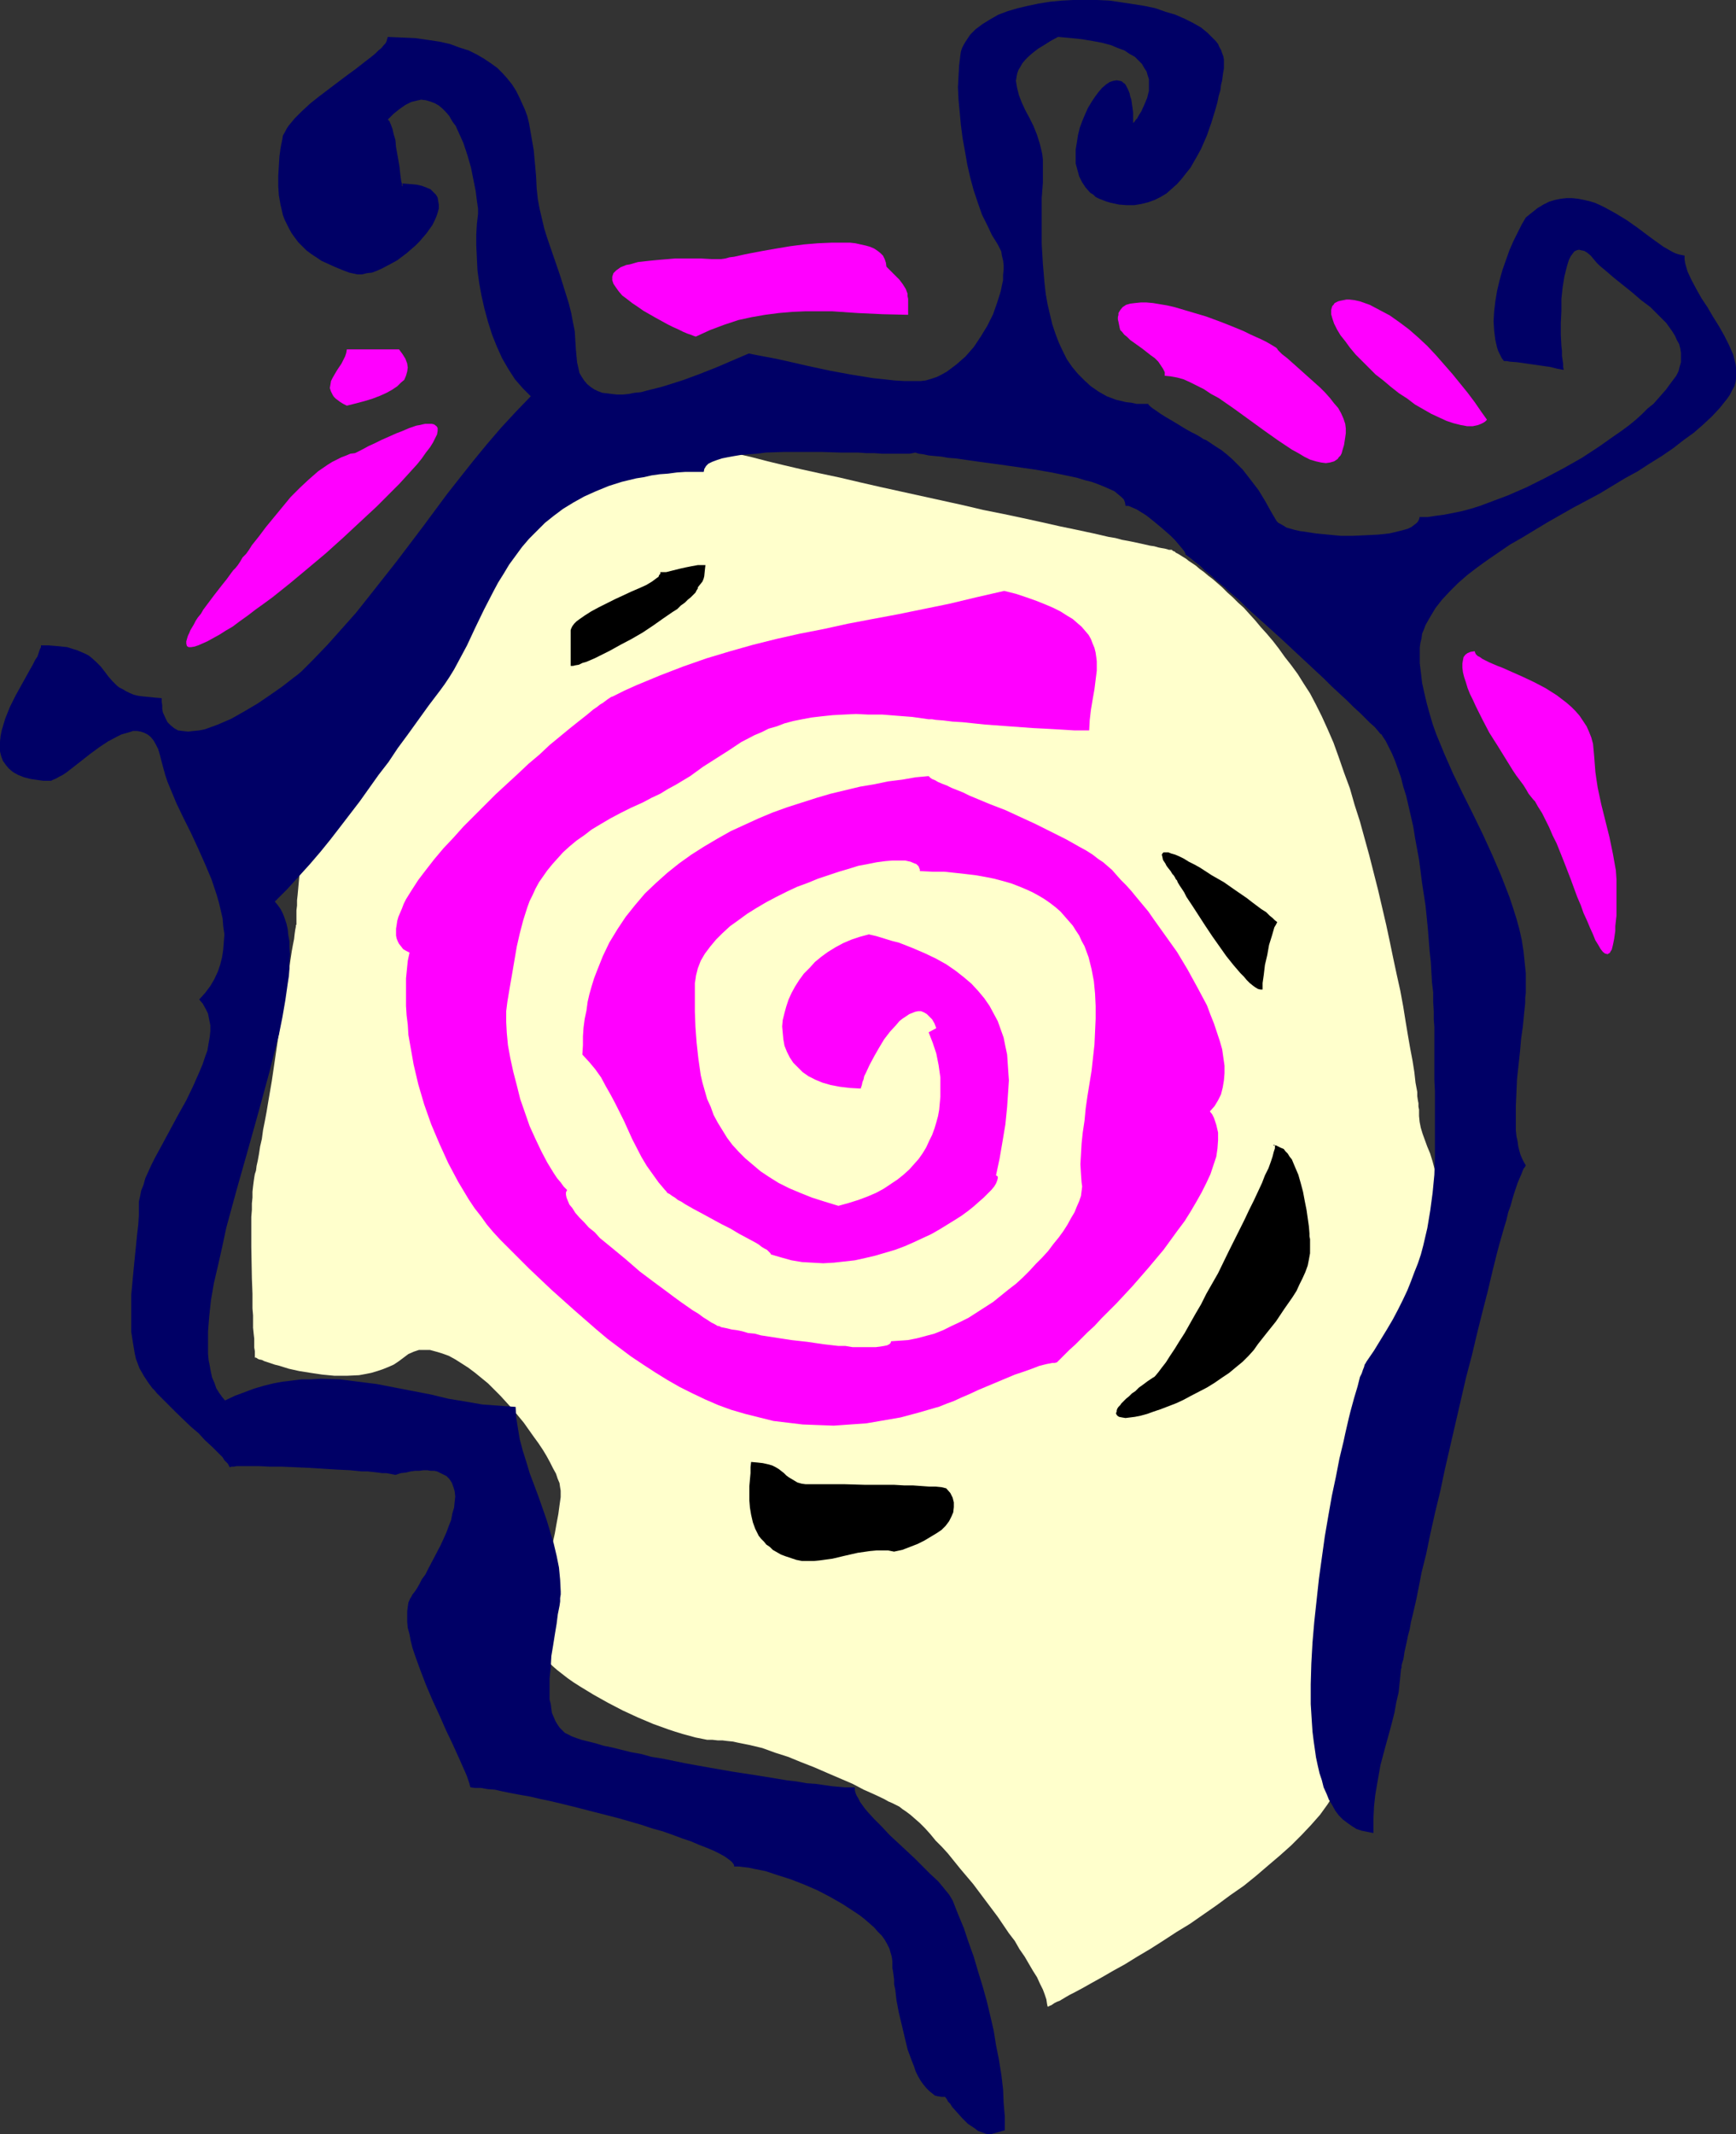 <?xml version="1.0" encoding="UTF-8" standalone="no"?>
<svg
   version="1.0"
   width="126.664mm"
   height="155.668mm"
   id="svg13"
   sodipodi:docname="Twirling Head.wmf"
   xmlns:inkscape="http://www.inkscape.org/namespaces/inkscape"
   xmlns:sodipodi="http://sodipodi.sourceforge.net/DTD/sodipodi-0.dtd"
   xmlns="http://www.w3.org/2000/svg"
   xmlns:svg="http://www.w3.org/2000/svg">
  <rect width="100%" height="100%" fill="#333333" stroke="none"/>
  <sodipodi:namedview
     id="namedview13"
     pagecolor="#ffffff"
     bordercolor="#000000"
     borderopacity="0.25"
     inkscape:showpageshadow="2"
     inkscape:pageopacity="0.0"
     inkscape:pagecheckerboard="0"
     inkscape:deskcolor="#d1d1d1"
     inkscape:document-units="mm" />
  <defs
     id="defs1">
    <pattern
       id="WMFhbasepattern"
       patternUnits="userSpaceOnUse"
       width="6"
       height="6"
       x="0"
       y="0" />
  </defs>
  <path
     style="fill:#ffffcc;fill-opacity:1;fill-rule:evenodd;stroke:none"
     d="m 288.886,553.126 -0.162,-0.808 -0.162,-1.131 -0.485,-1.454 -0.485,-1.293 -0.808,-1.616 -0.808,-1.778 -1.131,-1.778 -1.131,-1.939 -1.131,-1.939 -1.454,-2.101 -1.293,-2.262 -1.616,-2.101 -3.07,-4.525 -3.393,-4.525 -3.393,-4.525 -3.555,-4.201 -3.393,-4.201 -1.616,-1.778 -1.777,-1.778 -1.454,-1.778 -1.454,-1.616 -1.454,-1.454 -1.293,-1.131 -1.293,-1.131 -1.293,-0.97 -0.969,-0.646 -0.808,-0.646 -0.969,-0.485 -0.969,-0.485 -1.131,-0.485 -1.131,-0.646 -2.747,-1.293 -2.908,-1.293 -3.07,-1.616 -3.393,-1.454 -3.393,-1.454 -3.716,-1.616 -3.716,-1.454 -3.555,-1.454 -3.555,-1.131 -3.555,-1.293 -3.393,-0.808 -3.231,-0.646 -1.454,-0.323 -1.616,-0.162 -1.293,-0.162 h -1.293 l -1.454,-0.162 h -1.454 l -1.616,-0.323 -1.616,-0.323 -1.777,-0.485 -1.777,-0.485 -2.1,-0.646 -1.939,-0.646 -4.039,-1.454 -4.201,-1.778 -4.201,-1.939 -4.039,-2.101 -4.039,-2.262 -3.716,-2.262 -1.777,-1.131 -1.616,-1.131 -1.454,-1.131 -1.454,-1.131 -1.293,-1.131 -1.131,-1.131 -0.969,-1.131 -0.969,-0.97 -0.646,-0.97 -0.485,-0.97 -0.162,-0.97 -0.162,-0.97 v -0.808 -0.97 l 0.323,-2.101 0.162,-2.424 0.485,-2.585 0.485,-2.747 0.646,-2.909 2.424,-11.958 0.646,-2.909 0.485,-2.747 0.485,-2.585 0.323,-2.424 0.323,-2.262 v -0.808 -0.97 l -0.162,-0.97 -0.162,-1.131 -0.485,-1.131 -0.485,-1.454 -0.808,-1.454 -0.808,-1.616 -0.969,-1.778 -0.969,-1.616 -1.293,-1.939 -1.293,-1.778 -2.747,-3.878 -3.07,-3.717 -3.393,-3.717 -3.393,-3.393 -1.777,-1.454 -1.777,-1.454 -1.939,-1.454 -1.777,-1.131 -1.777,-1.131 -1.777,-0.97 -1.777,-0.646 -1.616,-0.485 -1.777,-0.485 h -1.616 -1.454 l -1.454,0.485 -1.454,0.646 -1.293,0.97 -1.293,0.97 -1.454,0.97 -1.454,0.646 -1.616,0.646 -1.454,0.485 -1.616,0.485 -1.616,0.323 -1.777,0.323 -3.393,0.162 h -3.393 l -3.393,-0.323 -3.231,-0.485 -3.07,-0.485 -2.908,-0.646 -2.585,-0.808 -1.293,-0.323 -0.969,-0.323 -0.969,-0.323 -0.969,-0.323 -0.646,-0.323 -0.808,-0.162 -0.323,-0.162 -0.485,-0.323 h -0.162 -0.162 v -0.162 -0.323 -0.646 -0.646 l -0.162,-0.97 v -1.131 -1.293 l -0.162,-1.454 -0.162,-1.616 v -1.616 -1.778 l -0.162,-1.939 v -4.04 l -0.162,-4.201 -0.162,-8.726 v -4.201 -4.04 l 0.162,-1.939 v -1.778 l 0.162,-1.616 v -1.616 l 0.162,-1.454 0.162,-1.293 0.162,-1.131 0.162,-0.97 0.323,-0.97 0.162,-1.293 0.323,-1.454 0.323,-1.778 0.323,-2.101 0.485,-2.101 0.323,-2.424 0.485,-2.424 0.485,-2.585 0.485,-2.909 0.969,-5.656 1.777,-12.119 0.969,-5.979 0.485,-2.909 0.485,-2.747 0.323,-2.747 0.485,-2.585 0.323,-2.262 0.323,-2.262 0.323,-2.101 0.323,-1.778 0.323,-1.616 0.162,-1.454 0.162,-1.131 0.162,-0.808 v -0.485 h 0.162 v -0.162 -1.778 -0.97 -1.131 l 0.162,-1.293 v -1.454 l 0.162,-1.454 0.162,-1.778 0.162,-1.778 0.162,-1.778 0.646,-4.201 0.646,-4.04 1.131,-4.363 1.131,-4.363 1.454,-4.201 0.808,-2.101 0.969,-1.939 0.969,-1.939 1.131,-1.778 1.131,-1.616 1.293,-1.616 1.454,-1.454 1.293,-1.293 1.616,-1.131 1.616,-0.97 1.777,-0.97 1.777,-1.131 1.777,-1.293 1.777,-1.454 1.616,-1.454 1.777,-1.778 1.939,-1.778 1.616,-1.939 3.555,-3.878 3.393,-4.363 3.231,-4.363 3.07,-4.201 2.908,-4.201 1.454,-2.101 1.131,-1.939 1.293,-1.939 1.131,-1.778 0.969,-1.778 0.969,-1.454 0.808,-1.454 0.808,-1.293 0.646,-1.131 0.646,-0.97 0.485,-0.808 0.162,-0.485 0.323,-0.323 v -0.162 l 0.162,-0.162 0.162,-0.323 0.323,-0.485 0.646,-0.646 0.646,-0.97 0.808,-0.97 0.808,-1.131 1.131,-1.293 1.131,-1.454 1.293,-1.454 1.293,-1.454 1.454,-1.616 1.454,-1.616 1.616,-1.778 3.555,-3.232 3.716,-3.393 4.039,-3.07 2.1,-1.454 1.939,-1.293 2.262,-1.131 2.1,-1.131 2.262,-0.97 2.1,-0.646 2.262,-0.646 2.1,-0.485 2.262,-0.162 h 2.1 l 2.262,0.323 2.1,0.485 1.131,0.323 1.293,0.323 1.454,0.485 1.454,0.323 1.454,0.323 1.777,0.485 1.777,0.485 1.939,0.485 1.939,0.485 2.1,0.485 4.362,1.131 4.686,1.131 4.847,1.131 5.17,1.131 5.332,1.131 5.493,1.293 5.655,1.293 22.781,5.009 5.493,1.293 5.655,1.131 5.332,1.131 5.17,1.131 5.009,1.131 4.686,0.97 4.524,0.97 2.1,0.485 2.1,0.485 1.939,0.323 1.777,0.485 1.777,0.323 1.616,0.323 1.454,0.323 1.454,0.323 1.454,0.323 1.131,0.162 1.131,0.323 0.808,0.162 0.969,0.162 0.646,0.162 0.485,0.162 h 0.485 0.162 v 0 h 0.162 l 0.162,0.162 0.162,0.162 0.485,0.162 0.323,0.323 0.646,0.323 1.293,0.808 0.808,0.485 0.808,0.646 0.969,0.646 0.969,0.646 1.131,0.97 1.131,0.808 1.131,0.97 1.293,0.97 1.293,1.131 1.293,1.131 1.454,1.454 1.454,1.293 1.454,1.454 1.616,1.454 1.454,1.616 1.616,1.778 1.616,1.939 1.616,1.778 1.777,2.101 1.616,2.101 1.616,2.262 1.777,2.262 1.777,2.424 1.616,2.585 1.777,2.747 1.616,3.07 1.616,3.232 1.616,3.555 1.616,3.717 1.454,4.04 1.454,4.201 1.616,4.363 1.293,4.525 1.454,4.525 2.585,9.372 2.424,9.534 2.262,9.695 0.969,4.525 0.969,4.686 0.969,4.525 0.969,4.363 0.808,4.363 0.646,4.04 0.646,3.878 0.646,3.717 0.646,3.393 0.485,3.07 0.323,2.909 0.485,2.585 v 1.131 l 0.162,1.131 0.162,0.808 v 0.97 l 0.162,0.808 v 0.646 0.646 0.485 l 0.162,1.616 0.323,1.616 0.485,1.616 1.293,3.555 0.808,1.939 0.646,2.101 0.646,2.424 0.162,1.293 0.162,1.454 0.323,1.616 v 1.616 l 0.162,1.616 v 1.939 l -0.162,1.939 -0.162,1.939 -0.162,2.262 -0.485,2.424 -0.323,2.424 -0.485,2.747 -0.808,2.747 -0.646,3.07 -0.808,3.232 -1.131,3.232 -0.969,3.393 -0.969,3.07 -0.969,2.747 -0.969,2.585 -0.969,2.424 -0.808,2.262 -0.808,1.939 -0.808,1.939 -0.646,1.778 -0.808,1.616 -0.646,1.454 -0.646,1.293 -1.131,2.747 -0.969,2.262 -0.969,2.424 -0.808,2.424 -0.646,2.585 -0.162,1.454 -0.323,1.616 -0.162,1.616 -0.162,1.778 -0.162,1.939 -0.162,2.101 v 2.262 l -0.162,2.424 v 2.585 2.909 13.574 2.424 4.525 l -0.162,4.201 -0.162,4.04 -0.162,3.717 -0.162,3.717 -0.485,7.272 -0.323,3.878 -0.485,3.717 -0.646,4.04 -0.485,4.363 -0.485,2.262 -0.323,2.262 -0.323,2.424 -0.485,2.585 -0.162,1.293 -0.808,2.585 -0.646,1.293 -0.646,1.454 -0.646,1.293 -1.777,2.747 -2.1,2.909 -2.424,2.747 -2.585,2.747 -2.908,2.909 -3.07,2.747 -3.231,2.747 -3.393,2.909 -3.393,2.747 -3.716,2.585 -3.716,2.747 -7.432,5.171 -3.716,2.262 -3.716,2.424 -3.555,2.262 -3.555,2.101 -3.393,2.101 -3.231,1.778 -3.07,1.778 -2.908,1.616 -2.585,1.454 -2.424,1.293 -0.969,0.485 -1.131,0.646 -0.808,0.485 -0.808,0.485 -0.808,0.323 -0.646,0.323 -0.485,0.323 -0.485,0.323 -0.485,0.162 -0.162,0.162 z"
     id="path1" />
  <path
     style="fill:#ff00ff;fill-opacity:1;fill-rule:evenodd;stroke:none"
     d="m 97.911,124.91 -1.293,0.162 -1.131,0.485 -1.293,0.485 -1.293,0.646 -1.293,0.646 -1.293,0.808 -2.585,1.778 -2.585,2.262 -2.424,2.262 -2.585,2.585 -4.524,5.494 -2.262,2.747 -1.939,2.585 -1.939,2.424 -0.808,1.293 -0.808,1.131 -0.969,0.97 -0.646,1.131 -0.646,0.97 -0.646,0.808 -0.646,0.646 -0.485,0.646 -1.293,1.778 -1.293,1.616 -1.131,1.454 -1.131,1.454 -0.969,1.293 -0.969,1.293 -0.969,1.293 -0.646,1.131 -0.808,0.97 -0.646,0.97 -0.485,0.97 -0.485,0.808 -0.485,0.808 -0.323,0.808 -0.323,0.646 -0.162,0.485 -0.323,1.131 v 0.646 l 0.162,0.646 0.485,0.323 h 0.646 l 0.969,-0.162 0.969,-0.323 1.131,-0.485 1.454,-0.646 1.454,-0.808 1.777,-0.97 1.777,-1.131 1.939,-1.131 1.939,-1.454 2.262,-1.616 2.1,-1.616 2.262,-1.616 2.424,-1.778 4.847,-3.878 4.847,-4.04 5.009,-4.201 4.847,-4.363 4.686,-4.363 4.524,-4.201 2.1,-2.101 2.1,-2.101 1.939,-1.939 1.777,-1.939 1.616,-1.778 1.616,-1.778 1.293,-1.616 1.131,-1.616 1.131,-1.454 0.808,-1.293 0.646,-1.293 0.485,-0.97 0.162,-0.97 v -0.808 l -0.323,-0.485 -0.646,-0.485 -0.646,-0.162 h -0.646 -0.485 -0.646 l -0.808,0.162 -0.646,0.162 -0.969,0.162 -0.969,0.323 -0.969,0.323 -1.131,0.485 -1.131,0.485 -1.293,0.485 -1.454,0.646 -1.454,0.646 -1.454,0.646 -1.616,0.808 -1.777,0.808 -1.777,0.97 z"
     id="path2" />
  <path
     style="fill:#ff00ff;fill-opacity:1;fill-rule:evenodd;stroke:none"
     d="M 110.029,96.308 H 95.649 l -0.162,0.97 -0.323,0.97 -0.485,0.97 -0.485,0.97 -1.293,1.939 -1.131,1.939 -0.485,0.97 -0.162,0.97 -0.162,0.97 0.323,0.97 0.485,0.97 0.323,0.485 0.485,0.485 0.646,0.485 0.646,0.485 0.808,0.485 0.969,0.485 2.585,-0.646 2.424,-0.646 2.1,-0.646 2.1,-0.808 1.777,-0.808 1.454,-0.808 1.454,-0.97 0.969,-0.97 0.969,-0.808 0.485,-1.131 0.323,-1.131 0.162,-1.131 -0.162,-1.131 -0.485,-1.293 -0.808,-1.293 z"
     id="path3" />
  <path
     style="fill:#ff00ff;fill-opacity:1;fill-rule:evenodd;stroke:none"
     d="m 244.454,73.524 -0.162,-1.131 -0.323,-0.97 -0.485,-0.97 -0.646,-0.646 -0.808,-0.646 -0.969,-0.646 -1.131,-0.485 -1.131,-0.323 -1.454,-0.323 -1.454,-0.323 -1.454,-0.162 h -1.616 -3.555 l -3.716,0.162 -3.878,0.323 -3.716,0.485 -3.878,0.646 -3.716,0.646 -3.393,0.646 -1.616,0.323 -1.454,0.323 -1.454,0.323 -1.293,0.162 -1.131,0.323 -1.131,0.162 H 196.145 l -2.747,-0.162 h -7.271 l -1.939,0.162 -1.939,0.162 -1.777,0.162 -1.616,0.162 -1.454,0.162 -1.454,0.162 -1.131,0.323 -1.131,0.323 -0.969,0.162 -0.808,0.323 -0.808,0.323 -0.646,0.485 -0.485,0.323 -0.485,0.485 -0.323,0.323 -0.162,0.485 -0.162,0.485 v 0.97 l 0.323,0.97 0.646,0.97 0.808,1.131 0.969,1.131 1.293,0.97 1.454,1.131 1.454,0.97 1.616,1.131 3.393,1.939 3.231,1.778 1.616,0.808 1.454,0.646 1.293,0.646 1.131,0.485 0.969,0.323 0.808,0.323 0.485,0.162 h 0.162 l 3.878,-1.778 3.878,-1.454 3.878,-1.293 3.716,-0.808 3.716,-0.646 3.716,-0.485 3.716,-0.323 3.716,-0.162 h 3.555 3.716 l 7.109,0.485 6.947,0.323 6.947,0.162 V 84.351 83.381 82.411 l -0.162,-0.808 V 80.957 l -0.485,-1.293 -0.808,-1.293 -0.485,-0.646 -0.485,-0.646 -0.808,-0.808 -0.808,-0.808 -0.969,-0.97 z"
     id="path4" />
  <path
     style="fill:#ff00ff;fill-opacity:1;fill-rule:evenodd;stroke:none"
     d="m 352.382,96.47 -0.162,-0.323 -0.323,-0.323 -0.808,-0.485 -0.808,-0.485 -1.131,-0.646 -1.293,-0.646 -1.454,-0.646 -1.777,-0.808 -1.616,-0.808 -1.939,-0.808 -4.039,-1.616 -4.362,-1.616 -4.362,-1.293 -4.362,-1.293 -2.1,-0.485 -1.939,-0.323 -1.939,-0.323 -1.777,-0.162 h -1.616 l -1.616,0.162 -1.293,0.162 -1.131,0.323 -0.969,0.646 -0.646,0.808 -0.485,0.808 v 0.485 l -0.162,0.646 v 0.646 l 0.162,0.646 0.162,0.808 0.162,0.808 0.162,0.646 0.485,0.485 0.646,0.808 0.808,0.646 0.808,0.808 1.131,0.808 1.131,0.808 1.131,0.808 2.262,1.778 1.131,0.808 0.969,0.97 0.646,0.97 0.646,0.97 0.485,0.97 v 0.97 l 1.616,0.162 1.777,0.323 1.777,0.485 1.777,0.808 1.939,0.97 1.939,0.97 1.939,1.293 2.1,1.131 4.201,2.909 8.24,5.979 3.878,2.747 1.939,1.293 1.939,1.293 1.777,0.97 1.616,0.97 1.616,0.808 1.616,0.485 1.454,0.323 1.293,0.162 1.131,-0.162 1.131,-0.323 0.485,-0.323 0.485,-0.323 0.323,-0.485 0.485,-0.485 0.323,-0.646 0.162,-0.646 0.485,-1.616 0.323,-2.101 0.162,-1.131 v -1.293 l -0.162,-1.293 -0.485,-1.454 -0.646,-1.454 -0.808,-1.454 -1.131,-1.293 -1.131,-1.454 -1.293,-1.454 -1.454,-1.454 -3.07,-2.747 -3.07,-2.747 -2.908,-2.585 -1.454,-1.131 z"
     id="path5" />
  <path
     style="fill:#000066;fill-opacity:1;fill-rule:evenodd;stroke:none"
     d="m 414.748,99.54 h 0.808 l 0.808,0.162 2.1,0.162 2.262,0.323 2.262,0.323 2.262,0.323 2.262,0.323 1.939,0.485 1.777,0.323 -0.162,-0.808 v -0.808 l -0.162,-1.131 -0.162,-1.131 V 96.793 l -0.162,-1.454 -0.162,-3.07 v -3.232 l 0.162,-3.232 V 82.411 l 0.323,-3.07 0.485,-3.07 0.323,-1.293 0.323,-1.293 0.323,-1.131 0.323,-0.97 0.485,-0.97 0.485,-0.646 0.485,-0.646 0.646,-0.323 0.646,-0.162 0.646,0.162 0.808,0.162 0.808,0.485 0.969,0.808 0.808,0.97 0.808,0.97 0.808,0.808 1.939,1.616 2.262,1.939 2.424,1.939 2.424,1.939 2.424,2.101 2.585,1.939 2.262,2.262 2.1,2.101 0.808,1.131 0.808,1.131 0.808,1.293 0.485,1.131 0.646,1.131 0.323,1.293 0.162,1.131 v 1.293 1.293 l -0.323,1.131 -0.323,1.293 -0.646,1.293 -0.969,1.293 -0.969,1.293 -0.808,1.131 -1.131,1.293 -1.131,1.293 -1.293,1.454 -1.616,1.293 -1.454,1.454 -1.777,1.616 -1.777,1.454 -1.939,1.454 -2.1,1.454 -4.362,3.07 -4.686,3.07 -4.847,2.747 -5.17,2.747 -5.17,2.585 -5.17,2.262 -5.17,1.939 -2.585,0.97 -2.585,0.808 -2.424,0.646 -2.424,0.485 -2.424,0.485 -2.424,0.323 -2.1,0.323 h -2.262 l -0.162,0.646 -0.323,0.646 -0.485,0.485 -0.646,0.485 -0.646,0.485 -0.969,0.485 -1.131,0.323 -1.293,0.323 -1.293,0.323 -1.454,0.323 -1.454,0.162 -1.616,0.162 -3.231,0.162 -3.555,0.162 h -3.555 l -3.393,-0.323 -3.393,-0.323 -3.07,-0.485 -1.293,-0.162 -1.454,-0.323 -1.131,-0.323 -1.131,-0.323 -0.808,-0.485 -0.808,-0.485 -0.646,-0.323 -0.485,-0.485 -1.616,-2.747 -1.616,-2.909 -1.777,-2.909 -2.1,-2.747 -1.131,-1.454 -1.131,-1.454 -1.293,-1.293 -1.454,-1.454 -1.454,-1.293 -1.616,-1.293 -1.777,-1.131 -1.939,-1.293 -0.485,-0.323 -0.808,-0.323 -0.969,-0.646 -1.131,-0.646 -1.293,-0.646 -1.454,-0.808 -2.908,-1.778 -2.747,-1.616 -1.293,-0.808 -1.131,-0.808 -0.969,-0.646 -0.646,-0.485 -0.485,-0.485 -0.162,-0.162 v -0.162 h -1.616 -1.616 l -1.454,-0.323 -1.454,-0.162 -2.747,-0.646 -2.585,-0.97 -2.262,-1.293 -2.1,-1.454 -1.777,-1.616 -1.777,-1.778 -1.616,-1.939 -1.454,-2.101 -1.131,-2.262 -1.131,-2.424 -0.969,-2.585 -0.808,-2.424 -0.646,-2.747 -0.646,-2.747 -0.485,-2.747 -0.323,-2.747 -0.485,-5.656 -0.323,-5.494 v -5.333 -2.424 -2.424 -2.424 l 0.162,-2.101 0.162,-2.101 v -1.778 -1.616 -1.454 -1.616 l -0.162,-1.454 -0.646,-2.747 -0.808,-2.585 -0.969,-2.424 -1.131,-2.262 -1.131,-2.101 -0.969,-2.101 -0.808,-2.101 -0.485,-1.939 -0.162,-0.97 -0.162,-0.97 0.162,-0.97 0.162,-0.97 0.323,-0.97 0.485,-0.808 0.646,-1.131 0.808,-0.97 0.969,-0.97 1.131,-0.97 1.454,-1.131 1.616,-0.97 1.777,-1.131 2.1,-1.131 1.777,0.162 1.777,0.162 1.616,0.162 1.454,0.162 2.908,0.485 2.585,0.485 2.424,0.646 1.939,0.808 1.777,0.646 1.454,0.97 1.454,0.808 0.969,0.97 0.969,0.97 0.646,1.131 0.646,0.97 0.323,1.131 0.323,0.97 v 1.131 0.97 1.131 l -0.485,1.939 -0.808,1.939 -0.808,1.778 -0.808,1.293 -0.323,0.646 -0.485,0.485 -0.162,0.323 -0.323,0.323 -0.162,0.162 v 0.162 -1.616 -1.454 l -0.162,-1.293 -0.323,-2.262 -0.323,-0.97 -0.162,-0.808 -0.323,-0.808 -0.323,-0.646 -0.323,-0.646 -0.323,-0.485 -0.485,-0.323 -0.323,-0.323 -0.485,-0.162 -0.969,-0.162 -0.969,0.162 -0.969,0.323 -0.969,0.646 -1.131,0.97 -0.969,1.131 -0.969,1.293 -0.969,1.454 -0.969,1.616 -0.808,1.778 -0.808,1.939 -0.646,1.778 -0.485,1.939 -0.323,2.101 -0.323,1.939 v 1.939 1.939 l 0.485,1.778 0.485,1.778 0.808,1.616 0.969,1.454 1.293,1.454 0.808,0.485 0.646,0.646 0.969,0.485 2.1,0.808 1.131,0.323 2.262,0.485 2.1,0.162 h 2.1 l 1.939,-0.323 1.939,-0.485 1.777,-0.646 1.616,-0.808 1.616,-0.97 1.454,-1.293 1.454,-1.293 1.293,-1.454 1.131,-1.454 1.293,-1.616 1.939,-3.393 0.969,-1.778 1.616,-3.717 1.293,-3.717 1.131,-3.717 0.485,-1.778 0.323,-1.616 0.485,-1.616 0.162,-1.454 0.323,-1.293 0.162,-1.293 0.162,-1.131 0.162,-0.808 v -0.808 -0.646 -0.97 l -0.162,-0.97 -0.323,-0.808 -0.323,-0.97 -0.485,-0.808 -0.323,-0.808 -0.646,-0.808 -0.808,-0.808 -1.454,-1.454 -1.777,-1.454 -2.262,-1.293 L 326.693,5.171 324.108,4.04 321.361,3.232 318.614,2.262 315.545,1.616 312.475,1.131 309.243,0.646 306.012,0.162 302.619,0 h -3.231 -3.393 l -3.231,0.162 -3.231,0.323 -3.07,0.485 -3.07,0.646 -2.747,0.646 -2.747,0.808 -2.585,0.97 -2.262,1.293 -2.1,1.293 -1.939,1.454 -0.808,0.808 -0.646,0.646 -0.646,0.97 -0.646,0.97 -0.485,0.808 -0.485,0.97 -0.323,0.97 -0.162,1.131 -0.323,2.747 -0.162,2.909 -0.162,3.07 0.162,3.393 0.323,3.393 0.323,3.555 0.485,3.717 0.646,3.555 0.646,3.717 0.808,3.555 0.969,3.555 1.131,3.393 1.131,3.232 1.454,2.909 1.293,2.747 1.616,2.585 0.485,0.97 0.485,0.97 0.162,1.131 0.323,1.293 0.162,1.293 v 1.293 l -0.162,1.454 v 1.454 l -0.323,1.454 -0.323,1.616 -0.969,3.07 -1.131,3.232 -1.616,3.232 -1.777,2.909 -1.939,2.909 -1.131,1.293 -1.131,1.293 -1.293,1.131 -1.293,1.131 -1.293,0.97 -1.293,0.97 -1.454,0.808 -1.293,0.646 -1.454,0.485 -1.616,0.485 -1.454,0.162 h -1.454 -2.908 l -2.747,-0.162 -2.908,-0.323 -3.07,-0.323 -5.978,-0.97 -6.14,-1.131 -5.978,-1.293 -5.655,-1.293 -2.908,-0.646 -2.585,-0.485 -2.585,-0.485 -2.424,-0.485 -4.524,1.939 -4.524,1.939 -4.524,1.778 -4.362,1.616 -4.039,1.293 -2.1,0.646 -1.939,0.485 -1.939,0.485 -1.777,0.485 -1.777,0.162 -1.616,0.323 -1.616,0.162 h -1.616 l -1.454,-0.162 -1.293,-0.162 -1.293,-0.162 -1.293,-0.485 -0.969,-0.485 -0.969,-0.646 -0.969,-0.808 -0.808,-0.97 -0.646,-0.97 -0.646,-1.131 -0.323,-1.454 -0.323,-1.454 -0.162,-1.616 -0.162,-1.778 -0.162,-2.585 -0.162,-2.585 -0.485,-2.424 -0.485,-2.585 -0.646,-2.585 -0.808,-2.585 -1.616,-5.171 -1.777,-5.171 -1.777,-5.171 -0.808,-2.585 -0.646,-2.747 -0.646,-2.747 -0.485,-2.585 -0.323,-3.07 -0.162,-3.393 -0.162,-1.778 -0.162,-1.778 -0.323,-3.555 -0.646,-3.717 -0.646,-3.717 -0.485,-1.939 -0.646,-1.778 -0.808,-1.778 -0.808,-1.778 -0.808,-1.616 -1.131,-1.778 -1.293,-1.616 -1.293,-1.454 -1.454,-1.454 -1.777,-1.293 -1.939,-1.293 -1.939,-1.131 -2.262,-1.131 -2.585,-0.808 -2.585,-0.97 -2.908,-0.646 -3.231,-0.485 -3.393,-0.485 -3.716,-0.162 -3.878,-0.162 -0.162,0.485 -0.162,0.646 -0.323,0.646 -0.485,0.485 -0.646,0.808 -0.808,0.646 -0.808,0.808 -0.969,0.808 -2.1,1.616 -2.262,1.778 -2.424,1.778 -2.585,1.939 -5.332,4.04 -2.424,1.939 -2.262,2.101 -1.939,1.939 -0.808,0.97 -0.808,0.97 -0.646,0.97 -0.485,0.97 -0.485,0.808 -0.162,0.97 -0.485,2.424 -0.323,2.424 -0.162,2.585 -0.162,2.747 v 2.747 l 0.162,2.585 0.485,2.747 0.646,2.747 0.485,1.293 0.646,1.293 0.646,1.293 0.646,1.131 0.808,1.131 0.969,1.293 1.131,1.131 1.131,1.131 1.293,0.97 1.454,0.97 1.454,0.97 1.777,0.808 1.777,0.808 1.939,0.808 2.1,0.808 2.262,0.485 h 1.293 l 1.293,-0.323 1.454,-0.162 1.293,-0.485 1.454,-0.646 2.747,-1.454 1.454,-0.808 2.585,-1.939 2.424,-2.101 1.131,-1.131 0.969,-1.131 0.969,-1.131 0.808,-1.131 0.808,-1.131 0.646,-1.293 0.485,-1.131 0.323,-0.97 0.323,-1.131 V 56.395 l -0.162,-0.97 -0.162,-0.97 -0.485,-0.808 -0.646,-0.646 -0.808,-0.808 -1.131,-0.485 -1.293,-0.485 -1.454,-0.323 -1.777,-0.162 -2.1,-0.162 v 0.646 0.162 l -0.162,-0.162 V 50.578 l -0.162,-0.485 -0.162,-1.131 -0.162,-1.293 -0.162,-1.616 -0.323,-1.939 -0.646,-3.555 -0.162,-1.939 -0.485,-1.616 -0.323,-1.454 -0.485,-1.293 -0.162,-0.323 -0.162,-0.485 -0.323,-0.323 -0.162,-0.162 0.808,-0.808 0.808,-0.808 1.616,-1.293 1.616,-1.131 1.616,-0.808 1.293,-0.323 1.454,-0.323 1.293,0.162 1.131,0.323 1.293,0.485 1.131,0.646 0.969,0.808 0.969,0.97 0.969,1.131 0.808,1.454 0.969,1.293 0.646,1.454 1.454,3.232 1.131,3.393 0.969,3.393 0.646,3.232 0.323,1.616 0.323,1.616 0.162,1.293 0.162,1.293 0.162,1.131 0.162,1.131 v 0.808 0.646 l -0.323,2.747 -0.162,2.909 v 3.07 l 0.162,3.393 0.162,3.393 0.485,3.555 0.646,3.555 0.808,3.555 0.969,3.555 1.131,3.555 1.293,3.232 1.454,3.232 1.777,3.07 1.777,2.747 1.131,1.293 0.969,1.131 1.131,1.131 1.131,1.131 -4.201,4.363 -4.039,4.363 -3.878,4.525 -3.716,4.525 -3.716,4.686 -3.555,4.525 -6.947,9.372 -7.109,9.372 -7.271,9.211 -3.716,4.686 -3.878,4.363 -4.039,4.525 -4.201,4.363 -0.485,0.485 -0.646,0.646 -0.808,0.808 -0.969,0.97 -1.131,0.97 -1.293,0.97 -1.454,1.131 -1.454,1.131 -3.231,2.262 -3.555,2.424 -3.555,2.101 -3.716,2.101 -3.716,1.616 -1.777,0.646 -1.777,0.646 -1.616,0.323 -1.616,0.162 -1.454,0.162 -1.454,-0.162 -1.293,-0.162 -1.131,-0.646 -0.969,-0.808 -0.808,-0.808 -0.646,-1.293 -0.646,-1.454 -0.162,-0.97 v -0.97 l -0.162,-0.97 v -0.97 l -1.939,-0.162 -1.616,-0.162 -1.616,-0.162 -1.293,-0.162 -1.293,-0.323 -1.131,-0.485 -0.969,-0.485 -0.808,-0.485 -0.969,-0.485 -0.646,-0.485 -1.293,-1.293 -1.131,-1.293 -0.969,-1.293 -1.131,-1.454 -1.293,-1.293 -1.454,-1.293 -0.646,-0.485 -0.969,-0.485 -1.131,-0.485 -1.131,-0.485 -1.131,-0.323 -1.454,-0.485 -1.616,-0.162 -1.616,-0.162 -1.939,-0.162 h -2.1 v 0.485 l -0.323,0.646 -0.323,0.97 -0.323,0.97 -0.646,0.97 -0.646,1.293 -0.646,1.131 -0.808,1.454 -1.616,2.909 -1.616,2.909 -1.616,3.232 -1.293,3.232 -0.485,1.616 -0.485,1.616 -0.323,1.616 L 0,204.413 v 1.454 1.293 l 0.323,1.293 0.485,1.293 0.808,1.131 0.808,0.97 1.131,0.97 1.454,0.808 1.616,0.646 1.939,0.485 2.262,0.323 1.293,0.162 h 1.293 0.646 l 0.646,-0.323 0.808,-0.323 0.808,-0.485 0.969,-0.485 0.969,-0.646 2.1,-1.616 2.262,-1.778 2.262,-1.778 2.424,-1.778 2.424,-1.616 2.424,-1.293 1.293,-0.646 1.131,-0.323 1.131,-0.323 0.969,-0.323 h 1.131 l 0.969,0.162 0.969,0.323 0.969,0.485 0.808,0.646 0.808,0.97 0.646,1.131 0.646,1.293 0.485,1.616 0.485,1.939 0.485,1.778 0.485,1.778 0.646,1.939 0.808,1.939 1.616,3.878 1.939,4.04 2.1,4.201 1.939,4.201 1.939,4.363 1.777,4.201 1.454,4.363 0.646,2.262 0.485,2.101 0.485,2.101 0.162,2.101 0.323,2.262 -0.162,2.101 -0.162,2.101 -0.323,2.101 -0.485,1.939 -0.646,1.939 -0.969,2.101 -1.131,1.939 -1.454,1.939 -1.616,1.778 0.969,1.131 0.808,1.454 0.646,1.293 0.323,1.616 0.323,1.616 v 1.616 l -0.162,1.616 -0.323,1.778 -0.323,1.939 -0.646,1.778 -0.646,1.939 -0.808,1.939 -1.777,4.04 -1.939,4.04 -2.262,4.04 -2.262,4.201 -2.1,3.878 -2.1,3.878 -0.969,1.939 -0.808,1.778 -0.808,1.778 -0.485,1.778 -0.646,1.616 -0.323,1.616 -0.323,1.454 v 1.293 1.131 1.293 l -0.162,2.585 -0.323,2.747 -0.323,3.232 -0.323,3.232 -0.323,3.232 -0.646,6.948 v 3.393 3.393 3.393 l 0.485,3.07 0.485,2.909 0.323,1.454 0.485,1.293 0.485,1.293 0.646,1.131 0.646,1.131 0.646,0.97 0.323,0.485 0.323,0.485 0.485,0.646 0.485,0.646 0.646,0.646 0.646,0.808 1.616,1.616 1.777,1.778 1.939,1.939 4.039,3.878 2.1,1.778 1.777,1.939 1.939,1.778 1.616,1.616 0.646,0.646 0.646,0.646 0.485,0.808 0.485,0.485 0.485,0.485 0.162,0.323 0.162,0.323 0.162,0.323 0.485,-0.162 h 0.646 l 0.808,-0.162 h 0.969 1.131 2.424 1.454 l 3.231,0.162 h 3.393 l 3.716,0.162 3.716,0.162 7.594,0.485 3.555,0.162 3.231,0.323 h 1.616 l 1.454,0.162 1.454,0.162 1.131,0.162 h 1.131 l 0.969,0.162 0.808,0.162 0.808,0.162 1.454,-0.485 1.454,-0.162 1.293,-0.323 1.293,-0.162 h 1.131 l 1.131,-0.162 h 0.969 l 0.969,0.162 h 0.969 l 0.808,0.162 1.293,0.646 1.293,0.646 0.808,0.808 0.646,0.97 0.485,1.293 0.323,1.131 0.162,1.454 -0.162,1.454 -0.162,1.616 -0.485,1.616 -0.323,1.778 -0.646,1.616 -0.646,1.778 -1.616,3.555 -1.777,3.393 -1.616,3.07 -0.808,1.616 -0.969,1.293 -0.646,1.293 -0.646,1.131 -0.646,0.97 -0.646,0.808 -0.323,0.646 -0.323,0.485 -0.485,1.131 -0.162,1.131 -0.162,1.293 v 1.293 1.616 l 0.162,1.616 0.485,1.778 0.323,1.778 0.485,1.939 0.646,1.939 1.454,4.04 1.616,4.201 1.777,4.201 1.939,4.201 1.777,4.04 1.777,3.717 0.808,1.778 0.808,1.778 0.646,1.454 0.646,1.454 0.646,1.454 0.485,1.131 0.323,0.97 0.323,0.97 0.162,0.646 0.162,0.485 1.293,0.162 h 1.616 l 1.777,0.323 2.1,0.162 2.1,0.485 2.424,0.485 2.585,0.485 2.747,0.485 2.747,0.646 3.07,0.646 5.978,1.454 6.301,1.616 6.301,1.616 6.14,1.778 2.908,0.97 2.908,0.808 2.747,0.97 2.585,0.97 2.424,0.808 2.262,0.97 2.1,0.808 1.939,0.808 1.616,0.808 1.454,0.808 1.131,0.808 0.808,0.646 0.485,0.646 0.162,0.323 v 0.323 h 1.293 l 1.293,0.162 1.454,0.162 1.454,0.323 1.616,0.323 1.616,0.323 3.393,1.131 3.555,1.131 3.716,1.454 3.716,1.616 3.393,1.778 3.393,1.939 3.231,2.101 1.454,0.97 1.454,1.131 1.293,1.131 1.293,1.131 0.969,1.131 1.131,1.131 0.808,1.131 0.646,1.131 0.646,1.293 0.323,1.131 0.323,1.131 0.162,1.131 v 0.485 0.646 0.808 l 0.162,0.808 0.162,1.131 0.162,1.293 v 1.293 l 0.323,1.454 0.323,2.909 0.646,3.393 0.808,3.393 0.808,3.393 0.808,3.393 1.131,3.07 0.646,1.616 0.485,1.454 0.646,1.293 0.646,1.131 0.808,1.131 0.808,0.97 0.808,0.808 0.808,0.646 0.808,0.646 0.808,0.162 0.969,0.162 h 0.969 l 0.485,0.646 0.323,0.646 0.646,0.646 0.485,0.808 1.293,1.454 1.454,1.616 1.616,1.616 1.939,1.293 0.808,0.646 2.262,0.808 1.131,0.162 4.039,-1.131 v 0.162 -3.878 l -0.323,-3.717 -0.162,-3.878 -0.485,-4.04 -0.646,-4.04 -0.808,-4.04 -0.646,-4.04 -0.969,-4.201 -0.969,-4.04 -1.131,-4.04 -1.293,-4.201 -1.131,-3.878 -1.454,-4.04 -1.293,-3.878 -1.616,-3.878 -1.454,-3.717 -0.485,-0.808 -0.485,-0.808 -0.808,-0.97 -0.646,-0.808 -1.616,-1.939 -2.1,-1.939 -2.1,-2.101 -2.262,-2.262 -4.686,-4.363 -2.262,-2.101 -2.1,-2.262 -2.1,-2.101 -1.777,-1.939 -0.808,-0.97 -1.293,-1.778 -0.485,-0.97 -0.485,-0.808 -0.323,-0.808 -0.162,-0.646 v -0.808 h -1.293 -1.454 l -1.777,-0.162 -1.777,-0.162 -2.262,-0.323 -2.262,-0.323 -2.424,-0.162 -2.747,-0.485 -2.747,-0.323 -2.908,-0.485 -2.908,-0.485 -3.07,-0.485 -6.301,-0.97 -6.463,-1.131 -6.301,-1.131 -6.301,-1.293 -3.07,-0.485 -2.908,-0.808 -2.747,-0.485 -2.585,-0.646 -2.585,-0.646 -2.424,-0.485 -2.1,-0.646 -1.939,-0.485 -1.939,-0.485 -1.454,-0.485 -1.293,-0.485 -0.969,-0.485 -0.969,-0.485 -0.808,-0.808 -0.646,-0.646 -0.646,-0.97 -0.485,-0.808 -0.969,-2.262 -0.162,-1.131 -0.162,-1.293 -0.323,-1.293 v -2.909 -2.909 l 0.323,-3.07 0.162,-3.07 0.485,-2.909 0.485,-3.07 0.485,-2.909 0.162,-1.293 0.162,-1.293 0.485,-2.424 0.162,-1.131 v -0.97 l 0.162,-0.97 v -0.808 l -0.162,-3.232 -0.323,-3.393 -0.646,-3.232 -0.808,-3.393 -0.969,-3.232 -0.969,-3.232 -2.262,-6.464 -2.424,-6.464 -0.969,-3.232 -0.969,-3.07 -0.808,-3.07 -0.485,-2.909 -0.485,-3.07 -0.162,-2.909 -2.262,-0.162 -2.1,-0.162 -4.686,-0.323 -4.686,-0.808 -4.847,-0.808 -4.686,-1.131 -10.017,-1.939 -5.009,-0.97 -5.17,-0.646 -5.009,-0.646 -5.332,-0.162 -2.585,0.162 h -2.585 l -2.585,0.323 -2.747,0.323 -2.585,0.485 -2.585,0.646 -2.747,0.808 -2.585,0.97 -2.585,0.97 -2.747,1.293 -0.808,-0.97 -0.808,-1.131 -0.808,-1.293 -0.485,-1.454 -0.646,-1.454 -0.323,-1.454 -0.323,-1.778 -0.323,-1.616 -0.162,-1.778 v -1.939 -1.939 -2.101 l 0.162,-2.101 0.162,-2.101 0.485,-4.525 0.808,-4.686 1.131,-4.848 1.131,-5.009 1.131,-5.333 1.454,-5.332 1.454,-5.333 3.07,-10.827 3.07,-10.988 1.454,-5.333 1.454,-5.333 1.293,-5.171 1.293,-5.009 0.969,-4.848 0.808,-4.686 0.646,-4.525 0.323,-2.101 0.162,-2.101 v -1.939 l 0.162,-1.939 -0.162,-1.939 v -1.616 l -0.323,-1.778 -0.162,-1.616 -0.323,-1.454 -0.485,-1.454 -0.485,-1.293 -0.646,-1.293 -0.808,-1.131 -0.808,-0.97 3.393,-3.393 3.231,-3.555 3.07,-3.393 2.908,-3.393 2.747,-3.393 2.747,-3.555 5.332,-6.948 5.17,-7.272 2.747,-3.555 2.585,-3.878 2.747,-3.717 2.908,-4.04 2.908,-4.04 3.07,-4.04 1.293,-1.778 1.293,-1.939 1.293,-2.101 1.131,-2.101 2.424,-4.525 2.262,-4.848 2.424,-5.009 2.585,-5.009 1.293,-2.424 1.616,-2.585 1.454,-2.424 1.777,-2.424 1.777,-2.424 1.939,-2.262 2.1,-2.101 2.262,-2.262 2.424,-1.939 2.585,-1.939 2.908,-1.778 2.908,-1.616 3.231,-1.454 3.555,-1.454 3.555,-1.131 4.039,-0.97 2.1,-0.323 2.1,-0.485 2.262,-0.323 2.262,-0.162 2.424,-0.323 2.424,-0.162 h 2.424 2.585 l 0.162,-0.808 0.485,-0.808 0.646,-0.646 0.969,-0.485 1.293,-0.485 1.454,-0.485 1.616,-0.323 1.777,-0.323 1.939,-0.323 2.1,-0.162 2.262,-0.162 2.424,-0.323 5.009,-0.162 h 5.17 5.17 l 5.17,0.162 h 4.847 l 2.262,0.162 h 2.262 l 2.1,0.162 h 1.777 4.686 1.131 l 0.969,-0.162 0.646,-0.162 0.969,0.323 1.293,0.162 1.454,0.323 1.777,0.162 1.777,0.162 1.777,0.323 2.1,0.162 2.262,0.323 4.524,0.646 4.847,0.646 10.179,1.454 4.686,0.808 4.686,0.97 2.262,0.485 2.1,0.646 1.939,0.485 1.777,0.646 1.616,0.646 1.454,0.646 1.454,0.646 0.969,0.808 0.969,0.808 0.646,0.646 0.323,0.808 0.162,0.97 h 0.808 l 1.131,0.485 1.131,0.485 1.293,0.808 1.293,0.808 1.454,1.131 2.747,2.262 2.585,2.262 1.131,1.131 0.969,1.131 0.808,0.97 0.808,0.97 0.323,0.646 v 0.162 l 0.162,0.323 h 0.162 l 0.162,0.162 0.485,0.323 0.808,0.646 0.969,0.808 1.293,0.97 1.293,1.293 1.616,1.293 1.777,1.616 1.939,1.616 1.939,1.778 2.262,1.939 2.1,2.101 4.686,4.201 4.847,4.363 4.847,4.525 4.686,4.363 2.262,2.101 2.1,2.101 2.1,1.939 2.1,1.939 1.777,1.778 1.777,1.616 1.454,1.454 1.293,1.293 1.293,1.131 0.969,1.131 0.646,0.808 0.323,0.162 0.162,0.323 0.969,1.454 0.808,1.616 0.969,1.939 0.808,1.939 0.808,2.262 0.808,2.262 0.646,2.585 0.808,2.585 0.646,2.747 1.293,5.656 0.485,3.07 1.131,6.14 0.808,6.302 0.969,6.302 0.646,6.464 0.485,6.14 0.323,2.909 0.162,2.909 0.162,2.747 0.323,2.747 v 2.585 l 0.162,2.585 v 2.262 l 0.162,2.101 v 2.101 1.778 3.717 3.555 3.393 l 0.162,3.232 v 3.232 3.07 5.817 5.656 l -0.162,5.171 -0.485,5.009 -0.646,4.848 -0.808,4.848 -1.131,4.848 -0.646,2.424 -0.808,2.424 -0.969,2.424 -0.969,2.585 -0.969,2.424 -1.293,2.747 -1.293,2.585 -1.454,2.747 -1.616,2.747 -1.777,2.909 -1.777,2.909 -2.1,3.07 -0.162,0.323 -0.323,0.485 -0.162,0.646 -0.323,0.808 -0.323,0.97 -0.485,0.97 -0.323,1.293 -0.323,1.293 -0.485,1.616 -0.485,1.616 -0.485,1.778 -0.485,1.778 -0.485,1.939 -0.485,2.101 -0.485,2.101 -0.485,2.262 -1.131,4.686 -0.969,5.009 -1.131,5.332 -0.969,5.494 -0.969,5.656 -0.808,5.817 -0.808,5.817 -0.646,5.979 -0.646,5.979 -0.485,5.656 -0.323,5.817 -0.162,5.656 v 5.494 l 0.323,5.171 0.162,2.424 0.323,2.585 0.323,2.262 0.323,2.262 0.485,2.262 0.485,2.101 0.646,1.939 0.485,1.939 0.808,1.778 0.646,1.616 0.969,1.616 0.808,1.454 0.969,1.293 1.131,1.131 1.293,0.97 1.131,0.808 1.293,0.808 1.454,0.485 1.616,0.323 1.616,0.323 v -1.939 -1.939 l 0.162,-3.393 0.323,-3.07 0.485,-2.909 0.485,-2.747 0.485,-2.747 1.293,-4.848 1.293,-4.686 0.646,-2.424 0.646,-2.585 0.485,-2.747 0.646,-2.747 0.323,-3.07 0.323,-3.232 v -0.162 l 0.162,-0.323 v -0.646 l 0.162,-0.646 0.323,-0.97 0.162,-0.97 0.162,-1.131 0.323,-1.454 0.323,-1.454 0.323,-1.616 0.485,-1.778 0.323,-1.939 0.485,-1.939 0.485,-2.101 0.485,-2.101 0.485,-2.424 0.485,-2.424 0.485,-2.585 1.293,-5.171 1.131,-5.494 1.293,-5.817 1.454,-5.979 1.293,-6.14 2.908,-12.604 2.908,-12.604 1.616,-6.14 1.454,-6.14 1.454,-5.817 1.454,-5.656 1.293,-5.494 1.293,-5.171 0.646,-2.424 0.646,-2.262 0.646,-2.262 0.646,-2.101 0.485,-2.101 0.646,-1.778 0.485,-1.778 0.485,-1.616 0.485,-1.454 0.485,-1.454 0.485,-1.131 0.485,-1.131 0.323,-0.808 0.323,-0.808 0.485,-0.646 0.162,-0.323 -0.485,-0.808 -0.485,-0.97 -0.485,-1.131 -0.323,-1.131 -0.323,-1.293 -0.162,-1.293 -0.323,-1.454 -0.162,-1.616 v -3.232 -3.393 l 0.162,-3.717 0.162,-3.717 0.808,-7.433 0.323,-3.717 0.485,-3.393 0.323,-3.393 0.323,-3.07 v -1.454 l 0.162,-1.293 v -1.293 -1.131 -3.07 l -0.323,-3.07 -0.323,-3.07 -0.485,-3.07 -0.646,-2.909 -0.808,-2.909 -0.969,-3.07 -0.969,-2.909 -2.262,-5.817 -2.424,-5.656 -2.585,-5.656 -2.747,-5.656 -2.747,-5.494 -2.747,-5.656 -2.424,-5.494 -2.262,-5.494 -0.969,-2.747 -0.808,-2.747 -0.808,-2.909 -0.646,-2.747 -0.646,-2.909 -0.323,-2.747 -0.323,-2.747 v -2.909 -1.293 l 0.162,-1.293 0.323,-1.293 0.162,-1.293 0.485,-1.131 0.485,-1.293 1.293,-2.262 1.454,-2.424 1.777,-2.262 2.1,-2.262 2.262,-2.262 2.585,-2.262 2.747,-2.101 2.908,-2.101 3.07,-2.101 3.07,-2.101 3.393,-1.939 6.947,-4.201 7.109,-4.04 7.271,-3.878 6.947,-4.201 3.555,-1.939 3.231,-2.101 3.393,-2.101 3.07,-2.101 2.908,-2.262 2.908,-2.101 2.585,-2.262 2.424,-2.262 2.1,-2.262 1.939,-2.424 0.808,-1.131 0.646,-1.293 0.646,-1.131 0.323,-1.131 0.162,-1.293 v -1.293 -1.131 l -0.162,-1.293 -0.323,-1.293 -0.323,-1.293 -1.131,-2.585 -1.293,-2.585 -1.454,-2.585 -1.616,-2.585 -1.616,-2.747 -1.616,-2.424 -1.454,-2.585 -1.293,-2.424 -1.131,-2.424 -0.323,-1.131 -0.323,-1.131 -0.162,-1.131 v -0.97 l -0.808,-0.162 -0.808,-0.162 -0.969,-0.323 -0.969,-0.485 -1.131,-0.646 -1.131,-0.646 -2.262,-1.616 -2.424,-1.778 -2.585,-1.939 -2.747,-1.939 -2.908,-1.778 -2.908,-1.616 -1.616,-0.808 -1.454,-0.646 -1.616,-0.485 -1.454,-0.323 -1.616,-0.323 -1.616,-0.162 h -1.616 l -1.454,0.162 -1.616,0.323 -1.616,0.485 -1.616,0.808 -1.616,0.97 -1.616,1.293 -1.616,1.293 -1.131,1.939 -1.131,2.262 -1.131,2.262 -1.131,2.585 -0.969,2.747 -0.969,2.747 -0.808,2.909 -0.646,2.747 -0.485,2.909 -0.323,2.747 -0.162,2.747 0.162,2.585 0.323,2.585 0.485,2.101 0.323,0.97 0.485,0.97 0.485,0.97 z"
     id="path6" />
  <path
     style="fill:#000000;fill-opacity:1;fill-rule:evenodd;stroke:none"
     d="m 192.429,161.914 0.646,-0.808 0.646,-0.808 0.323,-0.808 0.162,-0.646 0.162,-1.616 0.162,-1.454 h -1.131 -0.969 l -1.777,0.323 -1.616,0.323 -1.454,0.323 -1.293,0.323 -1.293,0.323 -1.293,0.323 h -1.616 v 0.485 l -0.323,0.323 -0.162,0.485 -0.485,0.323 -0.646,0.485 -0.646,0.485 -1.616,0.97 -1.777,0.808 -2.262,0.97 -4.524,2.101 -4.524,2.262 -2.1,1.131 -1.777,1.131 -1.616,1.131 -0.646,0.485 -0.646,0.646 -0.485,0.646 -0.323,0.646 -0.162,0.485 v 0.646 9.211 h 0.646 l 0.646,-0.162 0.969,-0.162 0.969,-0.485 1.131,-0.323 1.131,-0.485 1.131,-0.485 1.293,-0.646 2.908,-1.454 2.908,-1.616 3.07,-1.616 3.07,-1.778 2.908,-1.939 2.747,-1.939 2.585,-1.778 1.293,-0.808 0.969,-0.97 1.131,-0.808 0.808,-0.808 0.808,-0.646 0.646,-0.646 0.646,-0.646 0.323,-0.646 0.323,-0.485 z"
     id="path7" />
  <path
     style="fill:#ff00ff;fill-opacity:1;fill-rule:evenodd;stroke:none"
     d="m 372.094,82.573 h -0.808 l -0.808,0.162 -0.808,0.162 -0.646,0.162 -0.969,0.485 -0.323,0.485 -0.323,0.323 -0.162,0.485 -0.162,0.646 v 0.485 0.646 l 0.323,1.131 0.485,1.454 0.808,1.616 0.969,1.616 1.293,1.616 1.293,1.778 1.616,1.939 1.777,1.778 1.777,1.778 1.939,1.939 2.1,1.616 2.1,1.778 2.262,1.778 2.262,1.454 2.1,1.616 2.262,1.293 2.262,1.293 2.1,0.97 2.1,0.97 1.939,0.646 1.939,0.485 1.777,0.323 h 1.616 l 1.454,-0.323 0.808,-0.323 0.646,-0.323 0.485,-0.323 0.485,-0.485 -1.616,-2.262 -1.777,-2.585 -1.939,-2.585 -2.1,-2.585 -2.1,-2.585 -2.262,-2.585 -2.262,-2.585 -2.424,-2.585 -2.424,-2.262 -2.585,-2.262 -2.585,-1.939 -2.747,-1.939 -2.747,-1.454 -2.747,-1.454 -2.747,-0.97 -1.454,-0.323 z"
     id="path8" />
  <path
     style="fill:#ff00ff;fill-opacity:1;fill-rule:evenodd;stroke:none"
     d="m 439.63,208.614 -0.162,-1.778 -0.162,-1.778 -0.485,-1.778 -0.646,-1.616 -0.646,-1.454 -0.969,-1.454 -0.969,-1.454 -1.131,-1.293 -1.131,-1.131 -1.293,-1.131 -2.747,-2.101 -3.07,-1.939 -3.07,-1.616 -3.07,-1.454 -2.908,-1.293 -2.908,-1.293 -1.293,-0.485 -1.131,-0.485 -1.131,-0.485 -0.969,-0.485 -0.969,-0.485 -0.646,-0.485 -0.646,-0.323 -0.485,-0.485 -0.162,-0.323 -0.162,-0.485 -1.131,0.162 -0.808,0.323 -0.646,0.485 -0.485,0.646 -0.162,0.808 -0.162,0.97 v 1.131 l 0.162,1.293 0.323,1.293 0.485,1.454 0.485,1.616 0.646,1.616 0.808,1.616 0.808,1.778 1.777,3.555 1.939,3.717 2.262,3.555 2.1,3.393 2.1,3.393 0.969,1.454 0.969,1.293 0.969,1.293 0.808,1.293 0.646,1.131 0.646,0.808 0.646,0.808 0.485,0.485 0.808,1.454 1.131,1.778 0.969,1.939 0.969,1.939 0.969,2.262 1.131,2.262 1.939,4.848 1.939,5.009 1.777,4.848 0.969,2.262 0.808,2.262 0.969,2.101 0.808,1.939 0.808,1.778 0.646,1.616 0.808,1.293 0.646,1.131 0.646,0.808 0.646,0.485 h 0.323 l 0.162,0.162 0.323,-0.162 0.323,-0.162 0.162,-0.162 0.162,-0.323 0.323,-0.485 0.162,-0.646 0.162,-0.646 0.162,-0.808 0.162,-0.808 0.162,-1.131 0.162,-1.131 v -1.293 l 0.162,-1.454 0.162,-1.454 v -1.778 -1.778 -1.939 -2.262 -2.262 l -0.162,-2.424 -0.808,-4.525 -0.969,-4.686 -1.131,-4.525 -1.131,-4.525 -0.969,-4.525 -0.323,-2.101 -0.323,-2.262 -0.162,-2.101 z"
     id="path9" />
  <path
     style="fill:#000000;fill-opacity:1;fill-rule:evenodd;stroke:none"
     d="m 323.3,240.932 0.323,0.323 0.323,0.485 0.323,0.646 0.323,0.323 0.162,0.485 0.485,0.808 0.646,0.97 0.646,0.97 0.646,1.293 1.616,2.424 1.777,2.747 1.777,2.747 1.939,2.909 1.939,2.747 1.939,2.747 1.939,2.424 1.939,2.262 0.969,0.97 0.808,0.97 0.808,0.808 0.808,0.646 0.646,0.485 0.808,0.485 0.646,0.162 h 0.646 v -0.808 -0.97 l 0.162,-1.131 0.162,-1.131 0.323,-2.747 0.646,-2.747 0.485,-2.747 0.808,-2.585 0.323,-1.131 0.323,-1.131 0.485,-0.808 0.323,-0.646 -0.646,-0.485 -0.646,-0.646 -0.808,-0.646 -0.969,-0.97 -1.293,-0.808 -1.293,-0.97 -1.293,-0.97 -1.454,-1.131 -3.07,-2.101 -3.231,-2.262 -3.393,-1.939 -3.231,-2.101 -1.454,-0.808 -1.616,-0.808 -1.293,-0.808 -1.293,-0.646 -1.131,-0.485 -1.131,-0.323 -0.808,-0.323 h -0.808 -0.485 l -0.323,0.323 -0.162,0.323 0.162,0.646 0.162,0.808 0.323,0.485 0.323,0.485 0.323,0.646 0.485,0.646 0.646,0.808 z"
     id="path10" />
  <path
     style="fill:#000000;fill-opacity:1;fill-rule:evenodd;stroke:none"
     d="m 361.269,343.704 v -0.808 -0.646 -0.646 l -0.162,-0.808 v -0.808 l -0.162,-1.939 -0.323,-2.262 -0.323,-2.262 -0.485,-2.424 -0.485,-2.585 -0.646,-2.424 -0.646,-2.262 -0.969,-2.262 -0.808,-1.939 -0.646,-0.808 -0.485,-0.808 -0.646,-0.646 -0.485,-0.646 -0.808,-0.323 -0.646,-0.323 -0.646,-0.323 h -0.808 l 0.162,-0.162 h 0.162 l 0.162,0.162 v 0.162 0.323 0.323 l -0.162,0.485 -0.162,0.485 -0.323,1.293 -0.485,1.454 -0.646,1.778 -0.969,1.939 -0.808,2.101 -1.131,2.424 -1.131,2.424 -1.293,2.585 -1.293,2.747 -1.454,2.909 -2.908,5.817 -2.908,5.979 -3.231,5.656 -1.454,2.909 -1.616,2.747 -1.454,2.585 -1.454,2.585 -1.454,2.262 -1.293,2.101 -1.293,1.939 -1.131,1.778 -1.131,1.454 -0.969,1.293 -0.808,0.97 -0.323,0.323 -0.323,0.162 -1.454,0.97 -1.293,0.97 -1.131,0.808 -0.969,0.97 -0.969,0.646 -0.808,0.808 -0.808,0.646 -0.646,0.646 -0.646,0.646 -0.323,0.485 -0.485,0.485 -0.323,0.485 -0.162,0.485 v 0.323 l -0.162,0.323 v 0.323 l 0.323,0.485 0.485,0.323 0.808,0.162 0.969,0.162 1.293,-0.162 1.293,-0.162 1.616,-0.323 1.777,-0.485 1.777,-0.646 1.939,-0.646 2.1,-0.808 2.1,-0.808 2.1,-0.97 2.1,-1.131 4.362,-2.262 2.1,-1.293 2.1,-1.454 1.939,-1.293 1.939,-1.616 1.777,-1.454 1.616,-1.616 1.454,-1.616 1.131,-1.616 2.424,-3.07 2.585,-3.232 2.262,-3.393 2.262,-3.232 1.131,-1.778 0.808,-1.778 0.808,-1.616 0.808,-1.778 0.646,-1.778 0.323,-1.616 0.323,-1.778 z"
     id="path11" />
  <path
     style="fill:#000000;fill-opacity:1;fill-rule:evenodd;stroke:none"
     d="m 260.934,410.28 -1.293,-0.323 -1.616,-0.162 h -1.777 l -2.262,-0.162 -2.262,-0.162 h -2.424 l -2.747,-0.162 h -2.585 -5.493 l -5.493,-0.162 h -9.371 -1.454 l -1.131,-0.162 -1.131,-0.323 -0.808,-0.485 -0.808,-0.485 -0.808,-0.485 -0.646,-0.485 -0.646,-0.646 -1.454,-1.131 -0.808,-0.485 -0.969,-0.485 -1.131,-0.323 -1.454,-0.323 -1.454,-0.162 -1.777,-0.162 -0.162,1.454 v 1.616 l -0.162,1.778 -0.162,1.778 v 1.939 2.101 l 0.162,1.939 0.323,1.939 0.485,2.101 0.646,1.778 0.969,1.939 0.646,0.808 0.808,0.808 0.646,0.808 0.969,0.646 0.808,0.808 1.131,0.646 1.131,0.646 1.293,0.485 1.454,0.485 1.454,0.485 1.616,0.323 h 1.616 1.616 l 1.616,-0.162 3.555,-0.485 3.393,-0.808 3.555,-0.808 3.393,-0.485 1.777,-0.162 h 1.616 1.616 l 1.616,0.323 2.262,-0.485 2.1,-0.808 2.1,-0.808 1.939,-0.97 1.616,-0.97 1.616,-0.97 1.454,-0.97 1.131,-1.131 0.969,-1.293 0.646,-1.293 0.485,-1.131 0.162,-1.454 v -1.293 l -0.323,-1.293 -0.646,-1.293 z"
     id="path12" />
  <path
     style="fill:#ff00ff;fill-opacity:1;fill-rule:evenodd;stroke:none"
     d="m 333.64,306.377 1.293,-1.454 0.969,-1.616 0.808,-1.616 0.485,-1.939 0.323,-1.939 0.162,-1.939 v -2.101 l -0.323,-2.262 -0.323,-2.262 -0.646,-2.262 -0.808,-2.424 -0.808,-2.424 -0.969,-2.424 -0.969,-2.585 -1.293,-2.424 -1.293,-2.424 -2.747,-5.009 -2.908,-4.848 -3.231,-4.525 -3.231,-4.525 -1.454,-2.101 -1.616,-1.939 -1.616,-1.939 -1.454,-1.778 -1.454,-1.616 -1.454,-1.454 -1.293,-1.454 -1.131,-1.293 -1.131,-0.97 -1.293,-1.131 -1.454,-0.97 -1.454,-1.131 -1.777,-1.131 -1.777,-0.97 -3.716,-2.101 -4.201,-2.101 -4.201,-2.101 -4.201,-1.939 -4.201,-1.939 -4.201,-1.616 -3.878,-1.616 -1.939,-0.808 -1.616,-0.808 -1.616,-0.646 -1.616,-0.646 -1.293,-0.646 -1.293,-0.485 -1.131,-0.485 -0.808,-0.485 -0.808,-0.323 -0.485,-0.323 -0.323,-0.323 -0.162,-0.162 -3.555,0.323 -3.716,0.646 -3.878,0.485 -3.878,0.808 -3.878,0.646 -4.039,0.97 -4.039,0.97 -3.878,1.131 -4.039,1.293 -4.039,1.293 -4.039,1.454 -3.878,1.616 -3.878,1.778 -3.878,1.778 -3.716,2.101 -3.555,2.101 -3.555,2.262 -3.393,2.424 -3.231,2.585 -3.07,2.747 -3.07,2.909 -2.747,3.232 -2.585,3.232 -2.262,3.393 -2.262,3.717 -1.777,3.717 -1.616,4.04 -0.808,2.101 -0.646,2.101 -0.646,2.262 -0.485,2.101 -0.323,2.424 -0.485,2.262 -0.323,2.424 -0.162,2.424 v 2.424 l -0.162,2.585 1.939,2.101 1.616,1.939 1.616,2.262 1.293,2.424 1.293,2.262 1.293,2.424 2.424,4.848 2.262,5.009 2.585,5.009 1.454,2.424 1.616,2.262 1.616,2.262 1.777,2.101 0.323,0.323 0.323,0.485 0.646,0.323 0.646,0.485 0.808,0.485 0.808,0.646 0.969,0.485 0.969,0.646 2.262,1.293 2.424,1.293 5.332,2.909 2.585,1.293 2.424,1.454 2.424,1.293 2.1,1.131 0.808,0.485 0.808,0.646 0.808,0.485 0.646,0.323 0.485,0.485 0.323,0.323 0.162,0.162 0.162,0.323 2.747,0.808 2.908,0.808 2.908,0.485 2.908,0.162 2.908,0.162 2.908,-0.162 2.908,-0.323 2.908,-0.323 2.908,-0.646 2.747,-0.646 2.747,-0.808 2.747,-0.808 2.585,-0.97 2.585,-1.131 2.424,-1.131 2.424,-1.131 2.262,-1.293 2.1,-1.293 2.1,-1.293 1.777,-1.131 1.777,-1.293 1.616,-1.293 1.454,-1.293 1.293,-1.131 1.131,-1.131 0.969,-0.97 0.808,-0.97 0.485,-0.808 0.323,-0.808 0.162,-0.646 v -0.485 l -0.485,-0.323 0.969,-4.525 0.808,-4.686 0.808,-4.848 0.485,-4.848 0.323,-4.848 0.162,-2.424 -0.162,-2.262 -0.162,-2.424 -0.162,-2.424 -0.485,-2.262 -0.485,-2.424 -0.808,-2.262 -0.808,-2.262 -1.131,-2.101 -1.131,-2.101 -1.454,-2.101 -1.616,-1.939 -1.939,-2.101 -2.1,-1.778 -2.262,-1.778 -2.585,-1.778 -2.908,-1.616 -3.07,-1.454 -3.393,-1.454 -3.716,-1.454 -1.939,-0.485 -4.201,-1.293 -2.1,-0.485 -2.424,0.646 -2.424,0.808 -2.262,0.97 -2.1,1.131 -2.1,1.293 -1.777,1.293 -1.777,1.454 -1.454,1.616 -1.616,1.616 -1.293,1.778 -1.131,1.778 -0.969,1.778 -0.808,1.778 -0.646,1.939 -0.485,1.778 -0.485,1.939 -0.162,1.778 0.162,1.778 0.162,1.778 0.323,1.778 0.646,1.616 0.808,1.616 0.969,1.454 1.293,1.293 1.293,1.293 1.616,1.131 1.939,0.97 1.939,0.808 2.262,0.646 2.585,0.485 2.747,0.323 2.908,0.162 0.162,-0.485 0.162,-0.485 0.162,-0.808 0.323,-0.808 0.162,-0.808 0.485,-0.97 0.969,-2.101 1.293,-2.424 1.293,-2.262 1.454,-2.424 1.616,-2.101 1.777,-1.939 0.808,-0.97 0.808,-0.646 0.969,-0.646 0.969,-0.646 0.808,-0.323 0.808,-0.323 0.808,-0.162 h 0.808 l 0.808,0.323 0.808,0.485 0.646,0.646 0.808,0.808 0.646,1.131 0.485,1.293 -2.1,1.131 1.131,2.909 0.969,2.909 0.646,3.232 0.485,3.393 v 3.555 1.778 l -0.162,1.778 -0.162,1.778 -0.323,1.778 -0.485,1.778 -0.485,1.616 -0.646,1.778 -0.808,1.616 -0.808,1.778 -0.969,1.616 -1.131,1.616 -1.293,1.454 -1.293,1.454 -1.616,1.454 -1.616,1.293 -1.939,1.293 -1.939,1.293 -2.1,1.131 -2.262,0.97 -2.585,0.97 -2.585,0.808 -2.908,0.808 -3.716,-1.131 -3.555,-1.131 -3.231,-1.293 -3.07,-1.293 -2.908,-1.454 -2.585,-1.616 -2.424,-1.616 -2.1,-1.778 -2.1,-1.778 -1.777,-1.778 -1.777,-1.939 -1.454,-1.939 -1.293,-2.101 -1.293,-2.101 -1.131,-2.101 -0.808,-2.262 -0.969,-2.101 -0.646,-2.262 -0.646,-2.262 -0.485,-2.101 -0.646,-4.525 -0.485,-4.363 -0.323,-4.363 -0.162,-4.201 v -7.918 l 0.162,-0.97 0.162,-1.131 0.485,-1.939 0.808,-2.101 1.131,-1.939 1.454,-1.939 1.616,-1.939 1.777,-1.778 2.1,-1.939 2.262,-1.616 2.424,-1.778 2.585,-1.616 2.747,-1.616 2.747,-1.454 2.908,-1.454 2.747,-1.293 3.07,-1.131 2.747,-1.131 2.908,-0.97 2.908,-0.97 2.747,-0.808 2.585,-0.808 2.585,-0.485 2.424,-0.485 2.424,-0.323 1.939,-0.162 h 1.939 1.616 l 1.454,0.323 1.131,0.485 0.485,0.162 0.323,0.323 0.323,0.323 0.162,0.485 0.162,0.323 v 0.485 l 3.393,0.162 h 3.231 l 3.07,0.323 2.908,0.323 2.747,0.323 2.747,0.485 2.424,0.485 2.424,0.646 2.262,0.646 2.1,0.808 1.939,0.808 1.777,0.808 1.777,0.97 1.616,0.97 1.616,1.131 1.454,1.131 1.293,1.131 1.131,1.293 1.131,1.293 1.131,1.293 0.808,1.293 0.969,1.454 0.646,1.454 0.808,1.454 1.131,3.07 0.808,3.232 0.646,3.393 0.323,3.393 0.162,3.393 v 3.555 l -0.162,3.555 -0.162,3.555 -0.808,7.272 -1.131,6.948 -0.485,3.393 -0.323,3.393 -0.485,3.232 -0.323,3.07 -0.162,2.909 -0.162,2.747 0.162,2.747 0.162,2.262 0.162,1.131 -0.162,1.293 -0.162,1.293 -0.485,1.454 -0.646,1.454 -0.646,1.616 -0.969,1.616 -0.969,1.778 -1.131,1.778 -1.293,1.778 -1.454,1.778 -1.454,1.939 -1.616,1.778 -1.777,1.778 -1.777,1.939 -1.777,1.778 -1.939,1.778 -2.1,1.616 -4.201,3.393 -2.262,1.454 -2.262,1.454 -2.262,1.454 -2.262,1.131 -2.424,1.131 -2.262,1.131 -2.424,0.97 -2.424,0.646 -2.424,0.646 -2.424,0.485 -2.262,0.162 -2.424,0.162 -0.162,0.485 -0.323,0.323 -0.646,0.323 -0.808,0.162 -0.969,0.162 -1.293,0.162 h -1.454 -1.454 -1.616 -1.939 l -1.939,-0.323 h -1.939 l -4.201,-0.485 -4.362,-0.646 -4.362,-0.485 -4.201,-0.646 -4.201,-0.646 -1.777,-0.485 -1.777,-0.162 -1.616,-0.485 -1.616,-0.323 -1.293,-0.162 -1.293,-0.323 -0.808,-0.162 -0.808,-0.162 -0.646,-0.323 h -0.323 l -0.808,-0.485 -0.969,-0.485 -0.969,-0.646 -1.293,-0.808 -1.293,-0.97 -1.616,-0.97 -1.616,-1.131 -1.616,-1.131 -1.777,-1.293 -1.939,-1.454 -3.716,-2.747 -3.878,-2.909 -3.716,-3.232 -3.716,-3.07 -3.555,-2.909 -1.454,-1.616 -1.616,-1.293 -1.293,-1.454 -1.293,-1.293 -1.131,-1.293 -0.808,-1.293 -0.808,-0.97 -0.485,-1.131 -0.323,-0.808 -0.162,-0.808 v -0.646 l 0.323,-0.646 -0.969,-0.97 -0.808,-1.131 -0.969,-1.131 -0.969,-1.454 -1.777,-2.909 -1.616,-3.07 -1.616,-3.393 -1.616,-3.555 -1.293,-3.717 -1.293,-3.717 -0.969,-3.878 -0.969,-3.717 -0.808,-3.717 -0.646,-3.555 -0.323,-3.393 -0.162,-3.07 v -1.454 -1.454 l 0.162,-1.293 0.162,-1.293 0.646,-3.878 0.646,-3.717 1.293,-7.595 0.808,-3.555 0.969,-3.717 1.131,-3.555 0.646,-1.778 0.808,-1.616 0.808,-1.778 0.969,-1.778 1.131,-1.616 1.131,-1.616 1.454,-1.778 1.454,-1.616 1.454,-1.616 1.777,-1.616 1.939,-1.616 2.1,-1.454 2.1,-1.616 2.424,-1.454 2.747,-1.616 2.747,-1.454 2.908,-1.454 3.231,-1.454 2.424,-1.293 2.424,-1.131 2.1,-1.293 2.1,-1.131 4.039,-2.424 3.555,-2.585 1.777,-1.131 1.777,-1.131 3.555,-2.262 3.393,-2.262 3.716,-1.939 1.939,-0.808 1.939,-0.97 2.262,-0.646 2.1,-0.808 2.424,-0.646 2.424,-0.485 2.585,-0.485 2.747,-0.323 3.07,-0.323 3.07,-0.162 3.393,-0.162 3.393,0.162 h 3.878 l 4.039,0.323 4.201,0.323 4.524,0.646 h 0.969 l 0.969,0.162 2.1,0.162 2.585,0.323 2.747,0.162 3.07,0.323 3.07,0.323 6.624,0.485 6.624,0.485 3.231,0.162 2.908,0.162 2.747,0.162 2.585,0.162 h 1.131 1.131 1.777 l 0.162,-2.909 0.323,-2.747 0.485,-2.909 0.485,-2.747 0.323,-2.585 0.323,-2.585 v -2.585 l -0.162,-1.293 -0.162,-1.131 -0.323,-1.293 -0.485,-1.131 -0.485,-1.293 -0.646,-1.131 -0.969,-1.131 -0.969,-1.131 -1.131,-0.97 -1.293,-1.131 -1.616,-0.97 -1.777,-1.131 -1.939,-0.97 -2.262,-0.97 -2.424,-0.97 -2.747,-0.97 -2.908,-0.97 -3.231,-0.808 -7.755,1.778 -7.432,1.778 -7.109,1.454 -7.109,1.454 -6.947,1.293 -6.786,1.293 -6.624,1.454 -6.624,1.293 -6.463,1.454 -6.463,1.616 -6.301,1.778 -6.463,1.939 -6.463,2.262 -6.301,2.424 -6.624,2.747 -3.231,1.454 -3.231,1.616 -0.485,0.162 -0.485,0.323 -0.485,0.323 -0.646,0.485 -0.646,0.485 -0.808,0.485 -0.808,0.646 -0.969,0.646 -1.939,1.616 -2.262,1.778 -2.424,1.939 -2.747,2.262 -2.747,2.262 -2.747,2.585 -3.07,2.585 -2.908,2.747 -6.14,5.656 -5.978,5.979 -2.908,2.909 -2.747,3.07 -2.747,2.909 -2.585,3.07 -2.262,2.909 -2.1,2.747 -1.777,2.747 -1.616,2.585 -0.646,1.293 -0.485,1.293 -0.485,1.131 -0.485,1.131 -0.323,1.131 -0.162,1.131 -0.162,0.97 v 0.97 0.97 l 0.162,0.808 0.323,0.808 0.323,0.646 0.646,0.808 0.485,0.646 0.808,0.485 0.969,0.485 -0.485,2.262 -0.485,4.848 v 2.424 2.585 2.585 l 0.162,2.585 0.323,2.585 0.162,2.747 0.485,2.747 0.969,5.494 1.293,5.494 1.616,5.494 1.939,5.494 2.262,5.332 2.424,5.333 2.747,5.171 1.454,2.424 1.454,2.424 1.616,2.424 1.777,2.262 1.616,2.262 1.777,2.101 1.939,2.101 1.939,1.939 5.978,5.979 6.14,5.817 6.14,5.494 6.301,5.494 3.07,2.585 3.231,2.424 3.231,2.424 3.393,2.262 3.231,2.101 3.393,2.101 3.393,1.939 3.555,1.778 3.393,1.616 3.716,1.616 3.555,1.293 3.878,1.131 3.878,0.97 3.878,0.97 4.039,0.485 4.039,0.485 4.201,0.162 4.362,0.162 4.524,-0.323 4.524,-0.323 4.686,-0.808 4.686,-0.808 4.847,-1.293 5.009,-1.454 0.646,-0.162 0.808,-0.323 1.616,-0.646 1.777,-0.646 2.1,-0.97 2.262,-0.97 2.424,-1.131 5.009,-2.101 5.009,-2.101 2.424,-0.808 2.262,-0.808 2.1,-0.808 1.939,-0.485 0.808,-0.162 0.808,-0.162 h 0.646 l 0.646,-0.162 0.969,-0.97 1.131,-1.131 1.293,-1.293 1.616,-1.454 1.616,-1.616 1.777,-1.778 1.939,-1.778 1.939,-2.101 2.1,-2.101 2.1,-2.101 4.362,-4.686 4.362,-5.009 4.201,-5.009 3.878,-5.332 1.939,-2.585 1.616,-2.585 1.616,-2.747 1.454,-2.585 1.293,-2.585 1.131,-2.424 0.808,-2.424 0.808,-2.424 0.323,-2.262 0.162,-2.262 v -2.101 l -0.485,-2.101 -0.323,-0.97 -0.323,-0.97 -0.485,-0.97 z"
     id="path13" />
</svg>

